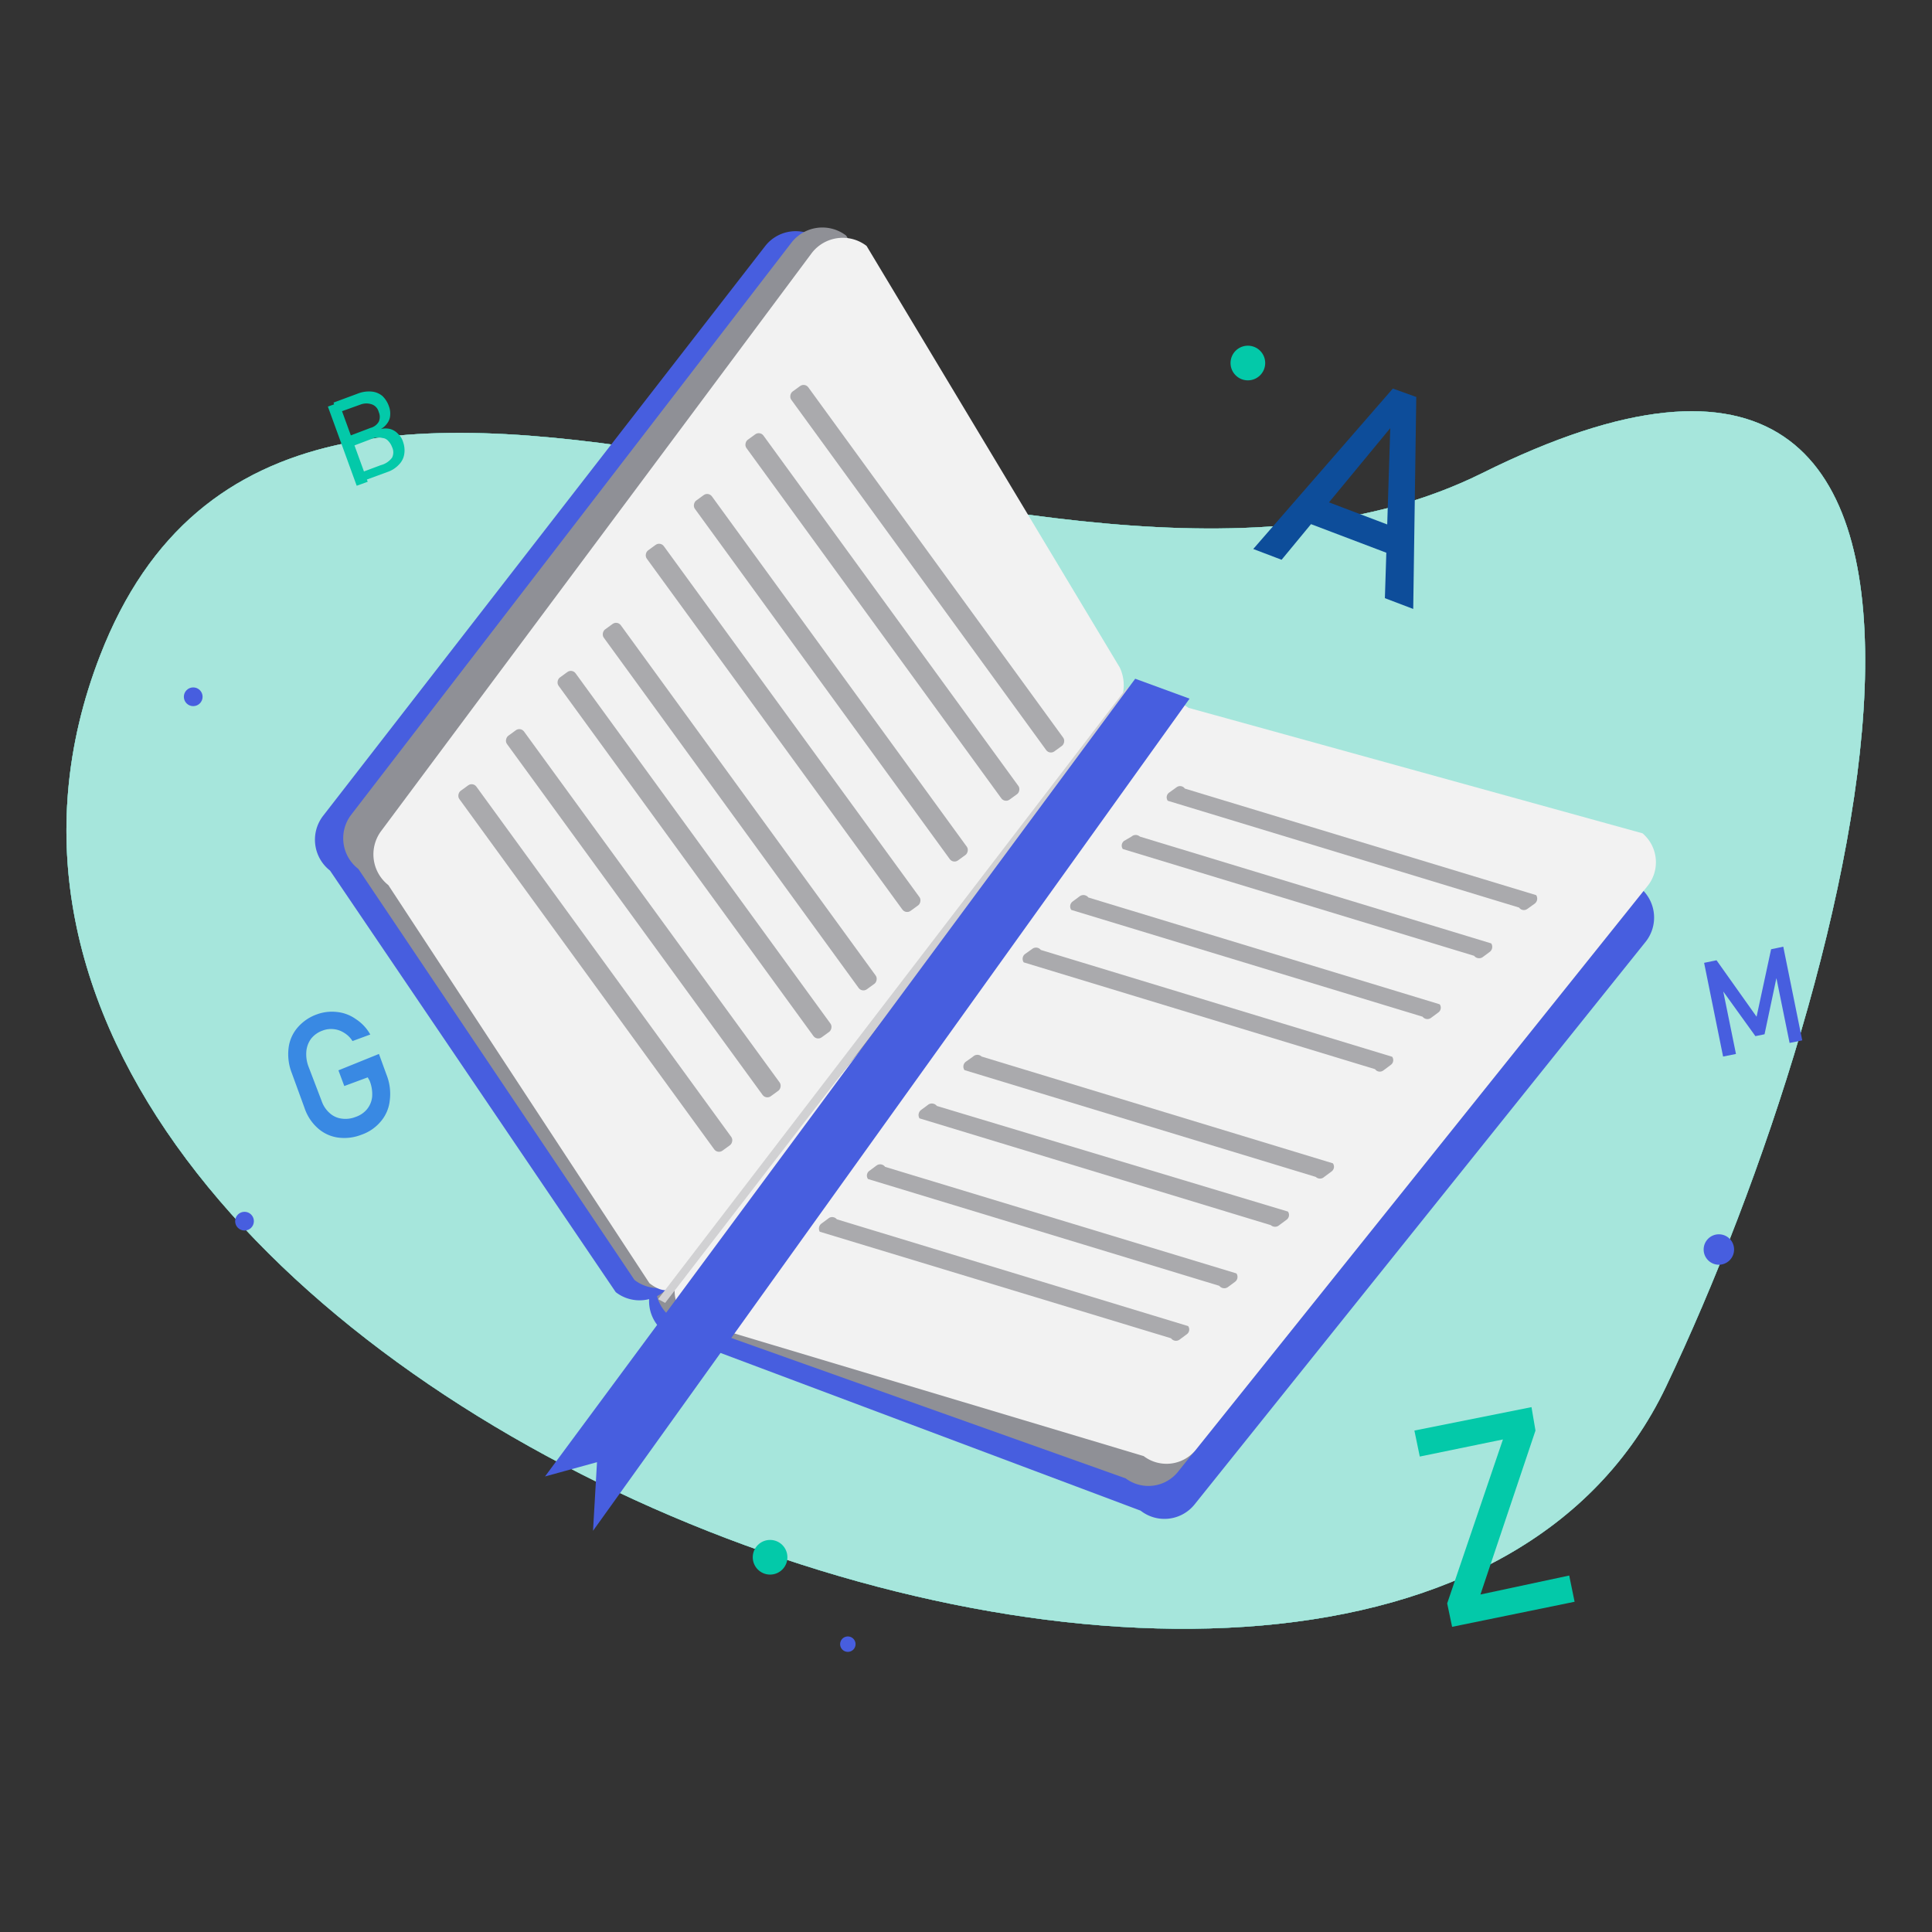 <svg xmlns="http://www.w3.org/2000/svg" viewBox="0 0 82.49 82.49"><rect x="0" y="0" width="82.49" height="82.49" fill="#333333" stroke="none"/><defs><style>.cls-1{fill:none;}.cls-2,.cls-3,.cls-4{opacity:0.5;}.cls-11,.cls-3{fill:#03c9a9;}.cls-4{fill:#fff;}.cls-5{fill:#475edf;}.cls-6{fill:#8f9096;}.cls-7{fill:#f2f2f2;}.cls-8{fill:#d1d1d3;}.cls-9{fill:#aaaaad;}.cls-10{fill:#0d4d9a;}.cls-12{fill:#3989e3;}</style></defs><title>Asset 18glossary</title><g id="Layer_2" data-name="Layer 2"><g id="Cara_Jual_RD_copy" data-name="Cara Jual RD copy"><rect class="cls-1" width="82.49" height="82.49"/><g class="cls-2"><path class="cls-3" d="M4.27,28c8.34-21.55,40.06,1.59,59-7.79,24.86-12.37,16.16,21.59,7.86,39C59,84.62-7.71,58.92,4.27,28Z"/><path class="cls-4" d="M4.27,28c8.34-21.55,40.06,1.59,59-7.79,24.86-12.37,16.16,21.59,7.86,39C59,84.62-7.71,58.92,4.27,28Z"/></g><g class="cls-2"><path class="cls-3" d="M4.27,28c8.34-21.55,40.06,1.59,59-7.79,24.86-12.37,16.16,21.59,7.86,39C59,84.62-7.71,58.92,4.27,28Z"/><path class="cls-4" d="M4.27,28c8.34-21.55,40.06,1.59,59-7.79,24.86-12.37,16.16,21.59,7.86,39C59,84.62-7.71,58.92,4.27,28Z"/></g><g class="cls-2"><path class="cls-3" d="M4.27,28c8.34-21.55,40.06,1.59,59-7.79,24.86-12.37,16.16,21.59,7.86,39C59,84.62-7.71,58.92,4.27,28Z"/><path class="cls-4" d="M4.27,28c8.34-21.55,40.06,1.59,59-7.79,24.86-12.37,16.16,21.59,7.86,39C59,84.62-7.71,58.92,4.27,28Z"/></g><g class="cls-2"><path class="cls-3" d="M4.27,28c8.34-21.55,40.06,1.59,59-7.79,24.86-12.37,16.16,21.59,7.86,39C59,84.62-7.71,58.92,4.27,28Z"/><path class="cls-4" d="M4.27,28c8.34-21.55,40.06,1.59,59-7.79,24.86-12.37,16.16,21.59,7.86,39C59,84.62-7.71,58.92,4.27,28Z"/></g><g class="cls-2"><path class="cls-3" d="M4.27,28c8.34-21.55,40.06,1.59,59-7.79,24.86-12.37,16.16,21.59,7.86,39C59,84.62-7.71,58.92,4.27,28Z"/><path class="cls-4" d="M4.27,28c8.34-21.55,40.06,1.59,59-7.79,24.86-12.37,16.16,21.59,7.86,39C59,84.62-7.71,58.92,4.27,28Z"/></g><g class="cls-2"><path class="cls-3" d="M4.27,28c8.34-21.55,40.06,1.59,59-7.79,24.86-12.37,16.16,21.59,7.86,39C59,84.62-7.71,58.92,4.27,28Z"/><path class="cls-4" d="M4.27,28c8.34-21.55,40.06,1.59,59-7.79,24.86-12.37,16.16,21.59,7.86,39C59,84.62-7.71,58.92,4.27,28Z"/></g><g class="cls-2"><path class="cls-3" d="M4.27,28c8.34-21.55,40.06,1.59,59-7.79,24.86-12.37,16.16,21.59,7.86,39C59,84.62-7.71,58.92,4.27,28Z"/><path class="cls-4" d="M4.27,28c8.34-21.55,40.06,1.59,59-7.79,24.86-12.37,16.16,21.59,7.86,39C59,84.62-7.71,58.92,4.27,28Z"/></g><path class="cls-5" d="M28.35,56.86,48.7,64.5A1.65,1.65,0,0,0,51,64.24l19.24-24A1.66,1.66,0,0,0,70,37.88L49.66,30.24a1.66,1.66,0,0,0-2.34.26l-19.23,24A1.66,1.66,0,0,0,28.35,56.86Z"/><path class="cls-6" d="M28.59,56.19l19.47,6.93a1.62,1.62,0,0,0,2.26-.31l19.23-24a1.61,1.61,0,0,0-.19-2.27l-20-5.73c-.67-.54-1.18-1.6-1.75-.89l-19.24,24A1.62,1.62,0,0,0,28.59,56.19Z"/><path class="cls-5" d="M26.29,55.17l-12.2-18a1.67,1.67,0,0,1-.3-2.33L32.66,10.52A1.65,1.65,0,0,1,35,10.23l12.2,18a1.65,1.65,0,0,1,.29,2.32L28.61,54.88A1.65,1.65,0,0,1,26.29,55.17Z"/><path class="cls-6" d="M27.09,54.65,15.3,37.1A1.65,1.65,0,0,1,15,34.78l18.8-24.43a1.67,1.67,0,0,1,2.33-.29l11,18.17a1.65,1.65,0,0,1,.29,2.32l-18,23.8A1.66,1.66,0,0,1,27.09,54.65Z"/><path class="cls-7" d="M27.73,54.79l-11.15-17a1.67,1.67,0,0,1-.29-2.33L34.67,10.79A1.67,1.67,0,0,1,37,10.5l10.81,18a1.77,1.77,0,0,1-.34,2l-18,23.8C28.86,55.08,28.46,55.35,27.73,54.79Z"/><path class="cls-7" d="M29.37,56.34l19.46,5.83a1.61,1.61,0,0,0,2.26-.31l19.23-24a1.62,1.62,0,0,0-.19-2.28L50.74,30.22a1.62,1.62,0,0,0-2.26.31L29.19,54.06A1.62,1.62,0,0,0,29.37,56.34Z"/><polygon class="cls-8" points="28.1 55.47 28.4 55.63 48.51 29.53 48.13 29.34 28.1 55.47"/><rect class="cls-9" x="22.07" y="33.99" width="19" height="0.9" rx="0.25" transform="translate(22.31 80.23) rotate(-126.04)"/><rect class="cls-9" x="20.16" y="36.05" width="19" height="0.9" rx="0.25" transform="translate(17.59 81.95) rotate(-126.04)"/><rect class="cls-9" x="17.95" y="38.64" width="19" height="0.9" rx="0.25" transform="matrix(-0.59, -0.81, 0.81, -0.59, 12, 84.29)"/><rect class="cls-9" x="15.93" y="40.88" width="19" height="0.9" rx="0.25" transform="translate(6.96 86.21) rotate(-126.04)"/><rect class="cls-9" x="30.09" y="23.83" width="19" height="0.9" rx="0.25" transform="translate(43.25 70.58) rotate(-126.04)"/><rect class="cls-9" x="28.17" y="25.89" width="19" height="0.9" rx="0.25" transform="translate(38.54 72.3) rotate(-126.04)"/><rect class="cls-9" x="25.97" y="28.48" width="19" height="0.9" rx="0.25" transform="translate(32.95 74.64) rotate(-126.04)"/><rect class="cls-9" x="23.94" y="30.73" width="19" height="0.9" rx="0.25" transform="matrix(-0.59, -0.81, 0.81, -0.59, 27.91, 76.56)"/><polygon class="cls-5" points="48.47 28.98 23.27 63.04 25.49 62.43 25.32 65.36 50.79 29.83 48.47 28.98"/><path class="cls-9" d="M49.86,34.19l15,4.56a.25.25,0,0,0,.35.06l.32-.23a.27.27,0,0,0,.06-.36l-15-4.55a.25.25,0,0,0-.35-.06l-.32.23A.25.25,0,0,0,49.86,34.19Z"/><path class="cls-9" d="M47.94,36.25l15,4.56a.27.27,0,0,0,.36.06l.31-.23a.27.27,0,0,0,.06-.36l-15-4.56a.27.27,0,0,0-.36,0L48,35.9A.25.25,0,0,0,47.94,36.25Z"/><path class="cls-9" d="M45.74,38.85l15,4.56a.26.26,0,0,0,.36.05l.31-.23a.25.25,0,0,0,.06-.35l-15-4.56a.27.27,0,0,0-.36-.06l-.31.23A.26.26,0,0,0,45.74,38.85Z"/><path class="cls-9" d="M43.71,41.09l15,4.56a.25.25,0,0,0,.36.05l.31-.23a.25.25,0,0,0,.06-.35l-15-4.56a.26.26,0,0,0-.36-.05l-.31.22A.26.26,0,0,0,43.71,41.09Z"/><path class="cls-9" d="M41.18,45.69l15,4.56a.26.26,0,0,0,.36,0l.31-.23a.25.25,0,0,0,.06-.35l-15-4.56a.26.26,0,0,0-.36,0l-.31.22A.26.26,0,0,0,41.18,45.69Z"/><path class="cls-9" d="M39.26,47.75l15,4.56a.27.27,0,0,0,.36,0l.31-.23a.25.25,0,0,0,.06-.35L40,47.22a.27.27,0,0,0-.36-.06l-.31.23A.27.27,0,0,0,39.26,47.75Z"/><path class="cls-9" d="M37.06,50.34l15,4.56a.27.27,0,0,0,.36.06l.31-.23a.26.26,0,0,0,.06-.36l-15-4.55a.26.26,0,0,0-.36-.06l-.31.23A.25.25,0,0,0,37.06,50.34Z"/><path class="cls-9" d="M35,52.59l15,4.55a.26.26,0,0,0,.36.06l.31-.23a.25.25,0,0,0,.06-.35l-15-4.56A.26.26,0,0,0,35.4,52l-.31.23A.27.27,0,0,0,35,52.59Z"/><path class="cls-10" d="M59.47,16.59l1,.36L60.34,26l-1.21-.46.23-7.26L54.72,23.9l-1.21-.46Zm-3.54,4.55,4.19,1.59-.4,1.07-4.19-1.59Z"/><path class="cls-11" d="M65.56,61.08l-2.35,7L67,67.27l.23,1.12L62,69.46l-.21-1,2.38-7-3.55.73-.23-1.11,5-1Z"/><path class="cls-12" d="M16.18,45l.32.88A2.21,2.21,0,0,1,16.64,47a1.63,1.63,0,0,1-.38.88,1.87,1.87,0,0,1-.83.57,2,2,0,0,1-1,.12,1.63,1.63,0,0,1-.85-.39A2,2,0,0,1,13,47.3l-.54-1.48a2.21,2.21,0,0,1-.14-1.06,1.63,1.63,0,0,1,.38-.88,1.93,1.93,0,0,1,.83-.57,1.86,1.86,0,0,1,.87-.1,1.67,1.67,0,0,1,.79.3,1.88,1.88,0,0,1,.62.66l-.76.28a1.06,1.06,0,0,0-.37-.36,1,1,0,0,0-.45-.15,1,1,0,0,0-.45.06,1.09,1.09,0,0,0-.49.34,1.06,1.06,0,0,0-.21.55,1.48,1.48,0,0,0,.1.67L13.73,47a1.21,1.21,0,0,0,.34.52.93.93,0,0,0,.51.24,1.16,1.16,0,0,0,.6-.07,1.07,1.07,0,0,0,.49-.33,1,1,0,0,0,.22-.54,1.54,1.54,0,0,0-.11-.68L15.7,46l-1,.37-.25-.67Z"/><path class="cls-11" d="M14,17.36l.47-.17,1.23,3.38-.47.17Zm1.35,2.84.91-.34a.86.86,0,0,0,.48-.32.51.51,0,0,0,0-.45h0a.73.73,0,0,0-.17-.27.37.37,0,0,0-.25-.12.65.65,0,0,0-.35,0l-1,.38-.15-.43,1-.38a.58.58,0,0,0,.35-.26.51.51,0,0,0,0-.42.46.46,0,0,0-.28-.32.71.71,0,0,0-.49,0l-1,.36-.16-.44,1.05-.39a1.29,1.29,0,0,1,.59-.08.83.83,0,0,1,.45.19,1.12,1.12,0,0,1,.28.45.85.85,0,0,1,.05.35.62.62,0,0,1-.11.34.85.85,0,0,1-.29.27.81.81,0,0,1,.41,0,.72.72,0,0,1,.33.21.75.75,0,0,1,.21.34h0a1.05,1.05,0,0,1,.05.52.81.81,0,0,1-.23.45,1.18,1.18,0,0,1-.48.31l-1.09.4Z"/><path class="cls-5" d="M75.62,40.53l.52-.11.81,4-.54.11-.61-3,.06.17-.52,2.46-.39.08-1.44-2,0-.24.61,3-.55.11-.81-4,.53-.11L75,43.41Z"/><circle class="cls-11" cx="32.88" cy="66.49" r="0.74"/><circle class="cls-11" cx="53.28" cy="15.5" r="0.74"/><circle class="cls-5" cx="10.44" cy="52.14" r="0.4"/><circle class="cls-5" cx="8.25" cy="29.75" r="0.4"/><circle class="cls-5" cx="36.2" cy="70.2" r="0.33"/><circle class="cls-5" cx="73.39" cy="53.35" r="0.65"/></g></g></svg>